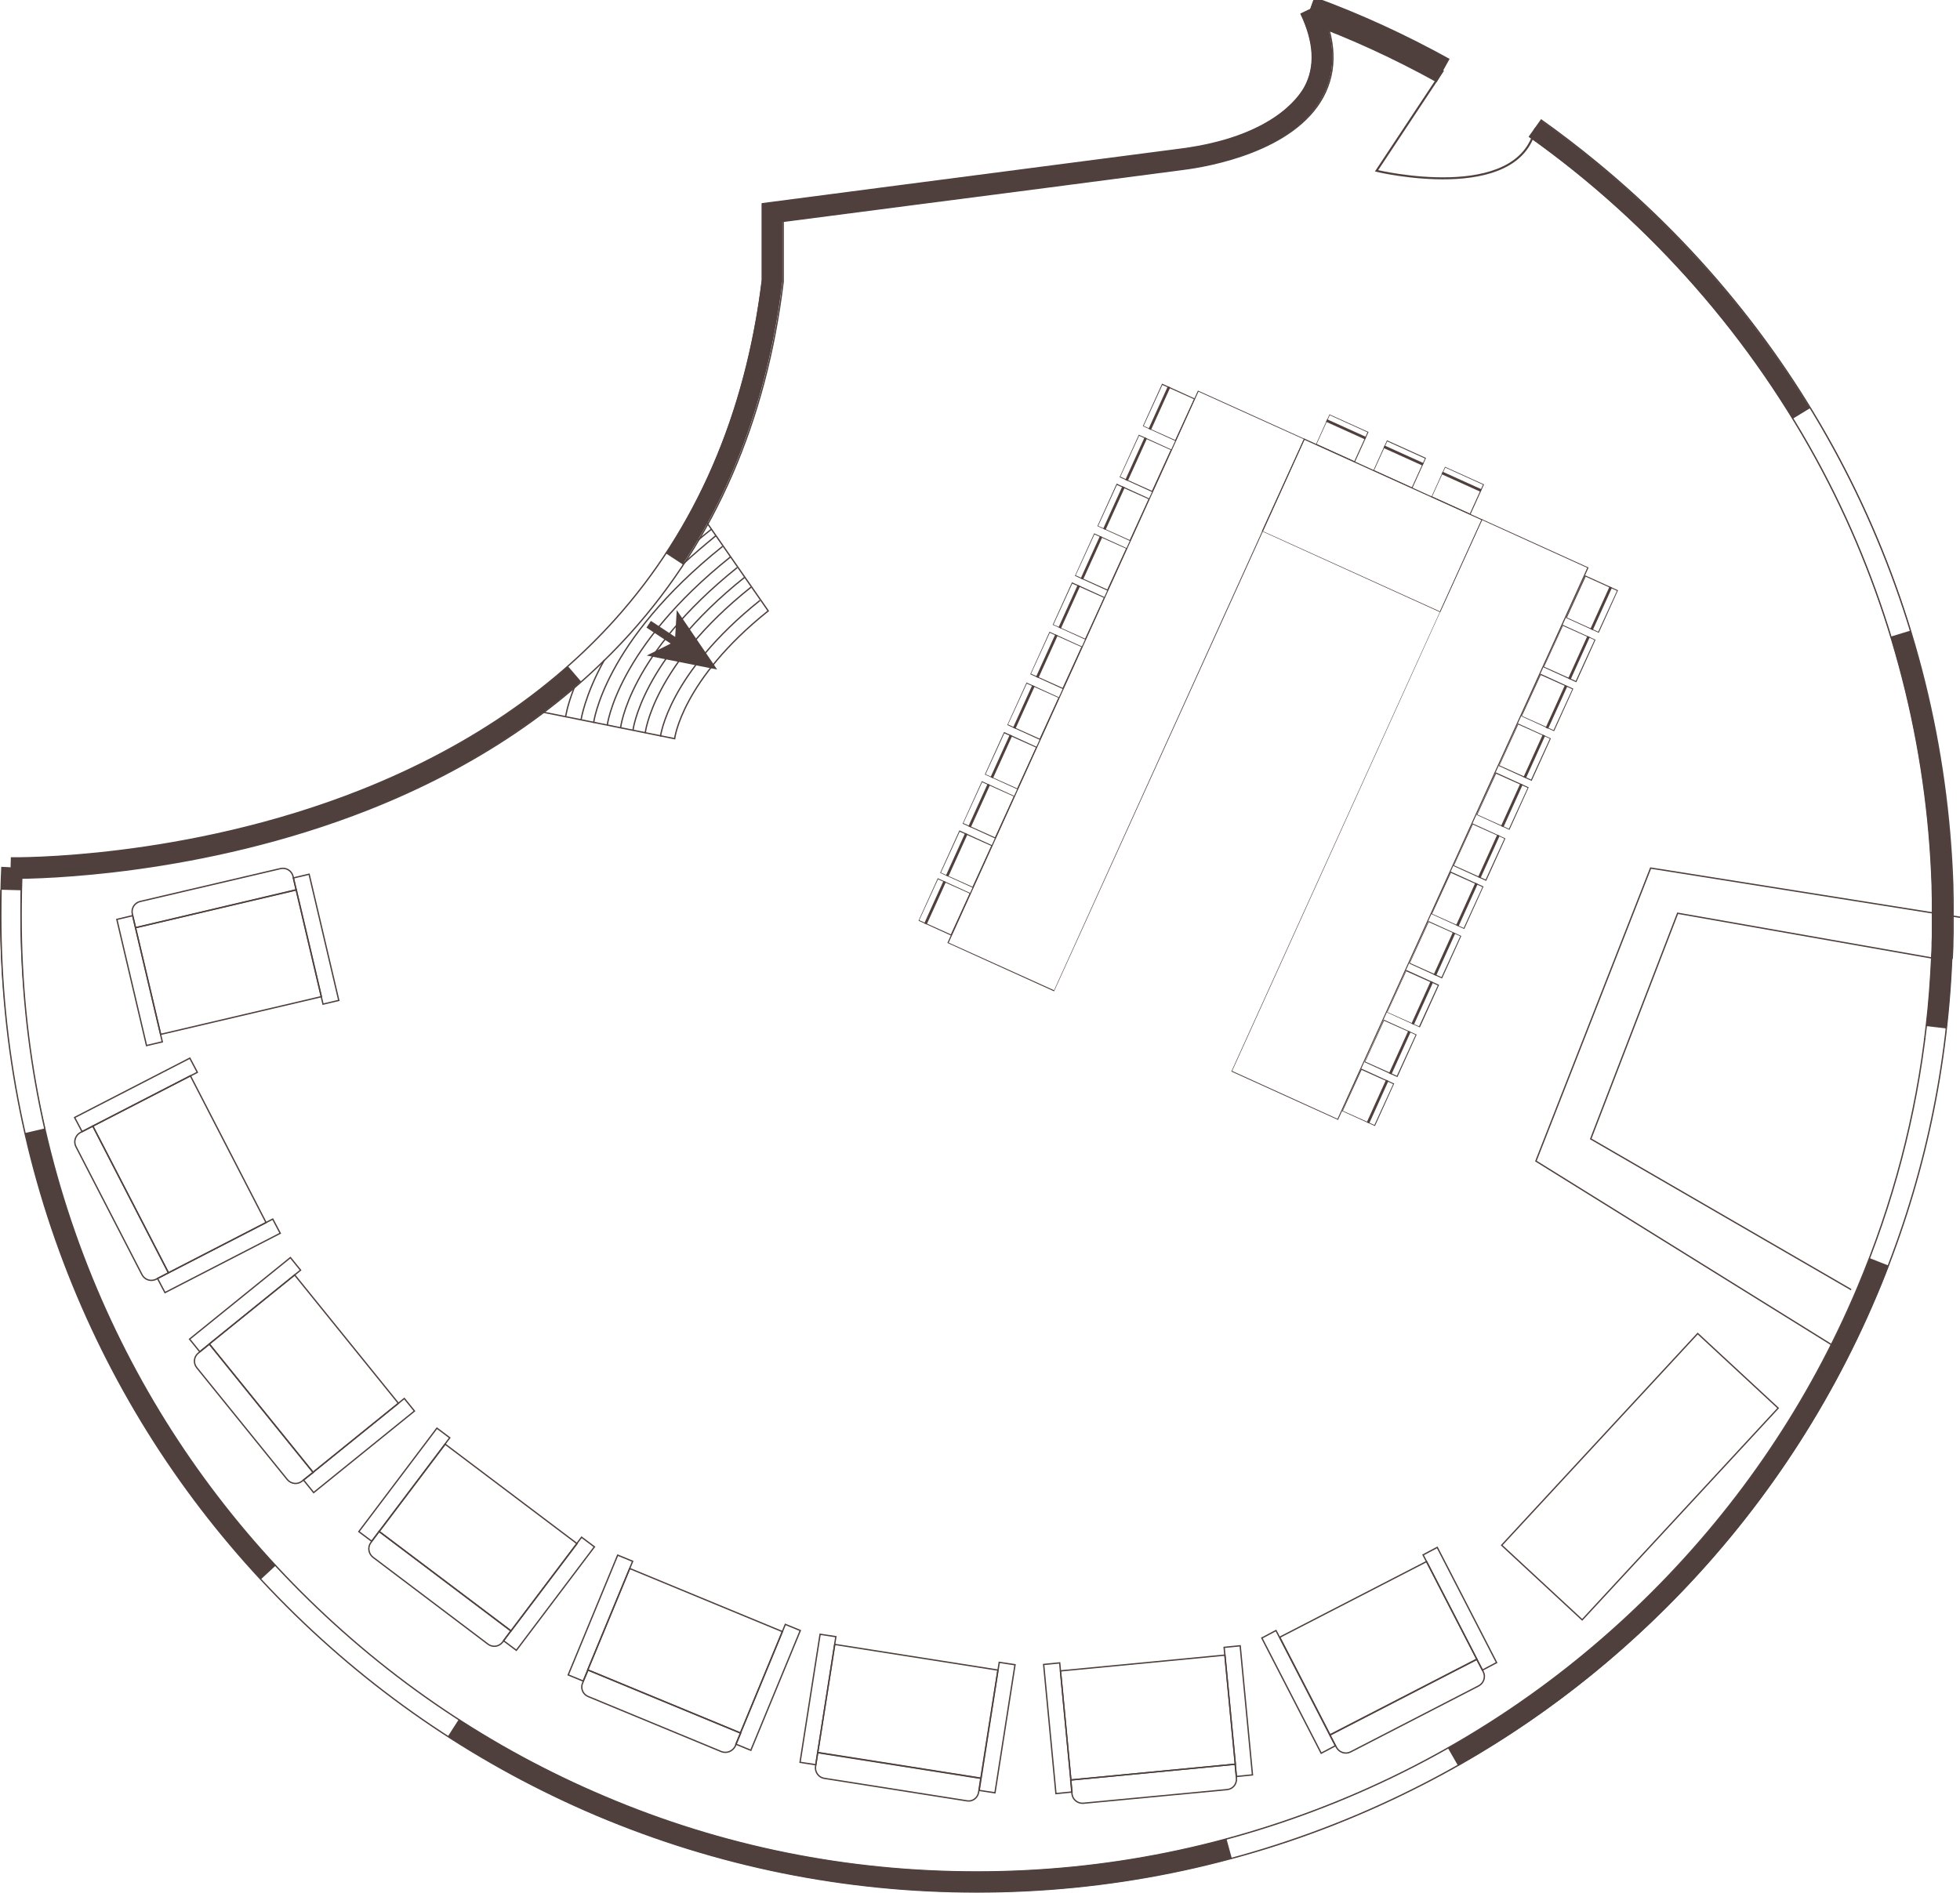 <?xml version="1.0" encoding="utf-8"?>
<!-- Generator: Adobe Illustrator 27.0.0, SVG Export Plug-In . SVG Version: 6.00 Build 0)  -->
<svg version="1.1" id="Шар_1" xmlns="http://www.w3.org/2000/svg" xmlns:xlink="http://www.w3.org/1999/xlink" x="0px" y="0px"
	 viewBox="0 0 733 708" style="enable-background:new 0 0 733 708;" xml:space="preserve">
<style type="text/css">
	.st0{clip-path:url(#SVGID_00000011718365161818625470000010417327249693764261_);}
	.st1{fill:none;stroke:#4F403D;stroke-width:0.5;stroke-miterlimit:10;}
	.st2{fill:#4F403D;}
	.st3{fill:none;stroke:#4F403D;stroke-width:10;stroke-miterlimit:10;}
	.st4{fill:none;stroke:#4F403D;stroke-miterlimit:10;}
	.st5{fill:none;stroke:#4F403D;stroke-width:0.75;stroke-miterlimit:10;}
	.st6{fill:none;stroke:#4F403D;stroke-width:3;stroke-miterlimit:10;}
	.st7{fill:#4F403D;stroke:#4F403D;}
</style>
<g>
	<g>
		<defs>
			<rect id="SVGID_1_" width="733" height="708"/>
		</defs>
		<clipPath id="SVGID_00000111188195781154389790000006523309149087615148_">
			<use xlink:href="#SVGID_1_"  style="overflow:visible;"/>
		</clipPath>
		<g style="clip-path:url(#SVGID_00000111188195781154389790000006523309149087615148_);">
			<path class="st1" d="M5.3,328.5c-0.8,0-1.2,0-1.2,0l0.2-7.6c0.6,0,64.6,1,130.8-25.3c38.7-15.4,70.7-36.9,95-64
				c30.3-33.8,48.8-76.5,55-126.8V76.2l53.6-7c34.3-4.5,68.6-8.9,102.9-13.4c33.8-4.4,44-18.9,46.4-23.2c4.1-7.6,3.6-16.8-1.4-27.4
				l6.9-3.3c6.2,12.9,6.6,24.4,1.3,34.3c-11,20.3-42.6,25.9-52.1,27.1c-34.3,4.5-68.6,9-102.9,13.4l-46.9,6.1v22.3l0,0.2
				c-6.3,52.1-25.5,96.3-57,131.4c-25.2,28-58.1,50.2-98,66C75.1,327.5,14.7,328.5,5.3,328.5L5.3,328.5z"/>
			<path class="st2" d="M702.7,461.1c0.2-0.5,0.4-1,0.5-1.5C703,460.1,702.8,460.6,702.7,461.1z"/>
			<path class="st2" d="M11.7,394.9c-2.5-17.1-3.8-34.6-3.8-52.2c0-6,0.1-12,0.4-17.9l-7.6-0.4c-0.1,2.8-0.2,5.6-0.3,8.4l7.3,0.2
				C7.2,353.8,8.6,374.5,11.7,394.9L11.7,394.9z"/>
			<path class="st2" d="M148,636.1c-0.6-0.4-1.1-0.9-1.7-1.3C146.8,635.2,147.4,635.7,148,636.1z"/>
			<path class="st2" d="M520.4,664.9c0.7-0.4,1.5-0.7,2.2-1.1C521.9,664.1,521.2,664.5,520.4,664.9z"/>
			<path class="st2" d="M523.8,671.7c-0.2,0.1-0.4,0.2-0.6,0.3C523.4,671.9,523.6,671.8,523.8,671.7z"/>
			<path class="st2" d="M152.5,629.9c0.4,0.3,0.8,0.6,1.2,0.9C153.3,630.5,152.9,630.2,152.5,629.9z"/>
			<path class="st2" d="M519.8,665.1c-5.1,2.4-10.2,4.7-15.4,6.9c-44.1,18.6-90.9,28.1-139.1,28.1c-48.3,0-95.1-9.4-139.1-28.1
				c-19.1-8.1-37.3-17.7-54.6-28.9l-4.1,6.4c-6.3-4-12.4-8.2-18.4-12.6c22.9,16.9,47.7,31,74.1,42.2c45,19,92.8,28.7,142.1,28.7
				c32.6,0,64.5-4.2,95.4-12.6l-2-7.3C479.8,682.2,500.2,674.6,519.8,665.1L519.8,665.1z"/>
			<path class="st2" d="M150.9,628.8c-13.5-10.1-26.3-21.2-38.3-33.3C79.8,562.7,54,524.4,36,481.9c-8.2-19.4-14.6-39.4-19.3-59.8
				l-7.3,1.7c-2.1-9.2-3.9-18.5-5.3-27.8c4.5,30.5,12.7,60.2,24.8,88.8c16.6,39.2,39.6,74.8,68.6,106l5.5-5.1
				C117.7,601.5,133.7,615.9,150.9,628.8z"/>
			<path class="st2" d="M730.3,337.4c0-0.3,0-0.7,0-1c0-1.5-0.1-3-0.1-4.5c0-0.2,0-0.5,0-0.7c-0.1-1.7-0.1-3.3-0.2-5c0,0,0,0,0,0
				c-1.4-30.9-6.7-61.2-15.6-90.3l-7.2,2.2c-8.7-28.6-21.1-56-36.7-81.5l6.4-3.9c-21-34.3-47.7-65.3-79.6-91.6h0
				c-6.8-5.6-13.8-11-21-16.1l-4.4,6.2c45.6,32.4,83.5,75.6,109.6,125c24.4,46.2,38.4,97.9,40.8,150.3c0,0,0,0,0,0.1
				c0.1,1.6,0.1,3.3,0.2,4.9c0,0.2,0,0.5,0,0.7c0,1.5,0.1,2.9,0.1,4.4c0,0.3,0,0.7,0,1c0,1.8,0,3.5,0,5.3c0,1.6,0,3.3,0,4.9
				c0,0.3,0,0.7,0,1c0,1.3,0,2.7-0.1,4c0,0.3,0,0.6,0,0.9c0,1.5-0.1,2.9-0.2,4.4c0,0.1,0,0.3,0,0.4c-0.4,8.5-1,16.9-2,25.3h0
				l7.6,0.9c-3.2,28.5-9.8,56.5-19.6,83.3c12.8-35,20.1-71.6,21.7-109.2c0-0.1,0-0.3,0-0.4c0.1-1.5,0.1-3,0.2-4.5c0-0.3,0-0.6,0-0.9
				c0-1.4,0.1-2.7,0.1-4.1c0-0.4,0-0.7,0-1c0-1.7,0-3.3,0-5C730.4,341,730.4,339.2,730.3,337.4L730.3,337.4z"/>
			<path class="st2" d="M699.2,470.6c0-0.1,0-0.1,0.1-0.2c-1.5,3.8-3,7.7-4.6,11.5c-18,42.6-43.8,80.8-76.6,113.6
				c-23,23-48.7,42.5-76.6,58.4l3.8,6.6c-6.3,3.6-12.7,7-19.2,10.2c36.1-17.7,68.8-41.1,97.4-69.7c33.5-33.5,59.8-72.6,78.2-116
				c2.4-5.6,4.6-11.2,6.6-16.9c-0.6,1.8-1.3,3.5-2,5.3L699.2,470.6L699.2,470.6z"/>
			<path class="st2" d="M699.3,470.4c0.4-1,0.8-2,1.1-3.1C700,468.4,699.7,469.4,699.3,470.4z"/>
			<path class="st2" d="M720.4,383.7c-2.7,24.1-7.9,47.8-15.5,70.8C712.5,431.4,717.7,407.8,720.4,383.7L720.4,383.7z"/>
			<path class="st2" d="M703.2,459.6c0.5-1.5,1-3,1.5-4.5C704.2,456.7,703.7,458.1,703.2,459.6z"/>
			<path class="st2" d="M701.3,465c0.5-1.3,0.9-2.6,1.4-3.8C702.2,462.4,701.8,463.7,701.3,465z"/>
			<path class="st2" d="M150.9,628.8c0.5,0.4,1,0.8,1.5,1.2C151.9,629.5,151.4,629.1,150.9,628.8z"/>
			<path class="st2" d="M97.6,590.9L97.6,590.9c14.8,16.1,31.1,30.8,48.7,44c-13.7-10.3-26.8-21.6-39-33.9
				C103.9,597.6,100.7,594.3,97.6,590.9z"/>
			<path class="st2" d="M171.7,643.2c-6.1-3.9-12.1-8.1-18-12.3C159.5,635.1,165.5,639.3,171.7,643.2L171.7,643.2L171.7,643.2z"/>
			<path class="st2" d="M16.9,422.1c-2.1-9-3.8-18-5.2-27.2c1.3,9.1,3,18.2,5.1,27.2L16.9,422.1z"/>
			<path class="st2" d="M0.4,332.9H0.1C-0.4,354,1,375.1,4.1,396c-2.6-17.5-3.8-35.3-3.8-53.2C0.3,339.5,0.3,336.2,0.4,332.9z"/>
			<path class="st2" d="M460.8,695.2L460.8,695.2c21.5-5.7,42.4-13.5,62.4-23.2c-5.2,2.5-10.4,4.8-15.7,7.1
				C492.2,685.6,476.6,690.9,460.8,695.2z"/>
			<path class="st2" d="M541.4,653.8c-6.2,3.5-12.4,6.8-18.8,10C529,660.7,535.3,657.4,541.4,653.8L541.4,653.8L541.4,653.8z"/>
			<path class="st2" d="M526,670.6c-0.8,0.4-1.5,0.7-2.3,1.1C524.5,671.4,525.3,671,526,670.6z"/>
			<path class="st2" d="M714.6,235.8c-8.9-29.2-21.5-57.2-37.5-83.3l-0.1,0.1c15.9,26.1,28.5,54,37.5,83.3L714.6,235.8z"/>
			<path class="st3" d="M489.9,3.6c17.3,6.3,33.9,14,49.8,22.8"/>
			<path class="st2" d="M531,26c-13.7-7.2-28-13.5-42.4-18.8l2.6-7.2c14.8,5.4,29.4,11.9,43.4,19.2L531,26z"/>
			<path class="st2" d="M604.7,221l-7,15.3L586,231l7-15.3L604.7,221z M605.1,220.8l-12.3-5.6l-7.2,15.9l12.3,5.6L605.1,220.8z"/>
			<path class="st4" d="M602.4,219.6l-7.2,15.9"/>
			<path class="st2" d="M596.3,239.4l-7,15.3l-11.8-5.3l7-15.3L596.3,239.4z M596.7,239.3l-12.3-5.6l-7.2,15.9l12.3,5.6L596.7,239.3
				z"/>
			<path class="st4" d="M594.1,238.1l-7.2,15.9"/>
			<path class="st2" d="M588,257.8l-7,15.3l-11.8-5.3l7-15.3L588,257.8z M588.4,257.6l-12.3-5.6l-7.2,15.9l12.3,5.6L588.4,257.6z"/>
			<path class="st4" d="M585.7,256.5l-7.2,15.9"/>
			<path class="st2" d="M579.6,276.3l-7,15.3l-11.8-5.3l7-15.3L579.6,276.3z M580,276.2l-12.3-5.6l-7.2,15.9l12.3,5.6L580,276.2z"/>
			<path class="st4" d="M577.4,275l-7.2,15.9"/>
			<path class="st2" d="M571.3,294.7l-7,15.3l-11.8-5.3l7-15.3L571.3,294.7z M571.7,294.5l-12.3-5.6l-7.2,15.9l12.3,5.6L571.7,294.5
				z"/>
			<path class="st4" d="M569,293.3l-7.2,15.9"/>
			<path class="st2" d="M562.6,313.7l-7,15.3l-11.8-5.3l7-15.3L562.6,313.7z M563,313.6l-12.3-5.6l-7.2,15.9l12.3,5.6L563,313.6z"/>
			<path class="st4" d="M560.4,312.4l-7.2,15.9"/>
			<path class="st2" d="M554.4,331.8l-7,15.3l-11.8-5.3l7-15.3L554.4,331.8z M554.8,331.6l-12.3-5.6l-7.2,15.9l12.3,5.6L554.8,331.6
				z"/>
			<path class="st4" d="M552.2,330.4l-7.2,15.9"/>
			<path class="st2" d="M546.1,350.2l-7,15.3l-11.8-5.3l7-15.3L546.1,350.2z M546.5,350.1l-12.3-5.6l-7.2,15.9l12.3,5.6L546.5,350.1
				z"/>
			<path class="st4" d="M543.8,348.9l-7.2,15.9"/>
			<path class="st2" d="M537.7,368.6l-7,15.3l-11.8-5.3l7-15.3L537.7,368.6z M538.2,368.4l-12.3-5.6l-7.2,15.9l12.3,5.6L538.2,368.4
				z"/>
			<path class="st4" d="M535.5,367.2l-7.2,15.9"/>
			<path class="st2" d="M529.4,387.1l-7,15.3l-11.8-5.3l7-15.3L529.4,387.1z M529.8,387l-12.3-5.6l-7.2,15.9l12.3,5.6L529.8,387z"/>
			<path class="st4" d="M527.1,385.8l-7.2,15.9"/>
			<path class="st2" d="M521,405.5l-7,15.3l-11.8-5.3l7-15.3L521,405.5z M521.4,405.3l-12.3-5.6l-7.2,15.9l12.3,5.6L521.4,405.3z"/>
			<path class="st4" d="M518.8,404.1l-7.2,15.9"/>
			<path class="st2" d="M404.4,242l-7,15.3l-11.8-5.3l7-15.3L404.4,242z M404.8,241.9l-12.3-5.6l-7.2,15.9l12.3,5.6L404.8,241.9z"/>
			<path class="st4" d="M387.9,253.4l7.2-15.9"/>
			<path class="st2" d="M412.8,223.6l-7,15.3l-11.8-5.3l7-15.3L412.8,223.6z M413.2,223.4l-12.3-5.6l-7.2,15.9l12.3,5.6L413.2,223.4
				z"/>
			<path class="st4" d="M396.3,234.9l7.2-15.9"/>
			<path class="st2" d="M421.1,205.2l-7,15.3l-11.8-5.3l7-15.3L421.1,205.2z M421.5,205.1l-12.3-5.6l-7.2,15.9l12.3,5.6L421.5,205.1
				z"/>
			<path class="st4" d="M404.6,216.6l7.2-15.9"/>
			<path class="st2" d="M429.5,186.7l-7,15.3l-11.8-5.3l7-15.3L429.5,186.7z M429.9,186.5l-12.3-5.6l-7.2,15.9l12.3,5.6L429.9,186.5
				z"/>
			<path class="st4" d="M413,198l7.2-15.9"/>
			<path class="st2" d="M370.7,316.4l-7,15.3l-11.8-5.3l7-15.3L370.7,316.4z M371.1,316.2l-12.3-5.6l-7.2,15.9l12.3,5.6L371.1,316.2
				z"/>
			<path class="st4" d="M354.2,327.7l7.2-15.9"/>
			<path class="st2" d="M362.6,334.2l-7,15.3l-11.8-5.3l7-15.3L362.6,334.2z M363,334.1l-12.3-5.6l-7.2,15.9l12.3,5.6L363,334.1z"/>
			<path class="st4" d="M346.1,345.6l7.2-15.9"/>
			<path class="st2" d="M379.1,297.9l-7,15.3l-11.8-5.3l7-15.3L379.1,297.9z M379.5,297.8l-12.3-5.6l-7.2,15.9l12.3,5.6L379.5,297.8
				z"/>
			<path class="st4" d="M362.6,309.3l7.2-15.9"/>
			<path class="st2" d="M387.4,279.6l-7,15.3l-11.8-5.3l7-15.3L387.4,279.6z M387.8,279.4l-12.3-5.6l-7.2,15.9l12.3,5.6L387.8,279.4
				z"/>
			<path class="st4" d="M370.9,290.9l7.2-15.9"/>
			<path class="st2" d="M395.8,261l-7,15.3l-11.8-5.3l7-15.3L395.8,261z M396.2,260.9l-12.3-5.6l-7.2,15.9l12.3,5.6L396.2,260.9z"/>
			<path class="st4" d="M379.3,272.4l7.2-15.9"/>
			<path class="st2" d="M437.8,168.3l-7,15.3l-11.8-5.3l7-15.3L437.8,168.3z M438.2,168.2l-12.3-5.6l-7.2,15.9l12.3,5.6L438.2,168.2
				z"/>
			<path class="st4" d="M421.3,179.7l7.2-15.9"/>
			<path class="st2" d="M446.5,149.3l-7,15.3l-11.8-5.3l7-15.3L446.5,149.3z M446.9,149.1l-12.3-5.6l-7.2,15.9l12.3,5.6L446.9,149.1
				z"/>
			<path class="st4" d="M430,160.6l7.2-15.9"/>
			<path class="st2" d="M593.6,212.4l-93.4,206.1l-39.4-17.9l93.4-206.1L593.6,212.4z M594.1,212.3l-39.9-18.1l-93.7,206.6
				l39.9,18.1L594.1,212.3z"/>
			<path class="st2" d="M487.6,164.3l-93.4,206.1l-39.4-17.8l93.4-206.1L487.6,164.3z M488,164.2L448,146.1l-93.7,206.6l39.9,18.1
				L488,164.2z"/>
			<path class="st2" d="M554,194.5l-15.5,34.2l-66.2-30l15.5-34.2L554,194.5z M554.4,194.3L487.7,164l-15.8,34.7l66.7,30.3
				L554.4,194.3z"/>
			<path class="st2" d="M511.4,161.7l-4.9,10.8l-14.1-6.4l4.9-10.8L511.4,161.7z M511.8,161.6l-14.6-6.6l-5.1,11.3l14.6,6.6
				L511.8,161.6z"/>
			<path class="st4" d="M496.1,157.3l14.6,6.6"/>
			<path class="st2" d="M532.9,171.5l-4.9,10.8l-14.1-6.4l4.9-10.8L532.9,171.5z M533.3,171.3l-14.6-6.6l-5.1,11.3l14.6,6.6
				L533.3,171.3z"/>
			<path class="st4" d="M517.6,167.1l14.6,6.6"/>
			<path class="st2" d="M554.6,181.3l-4.9,10.8l-14.1-6.4l4.9-10.8L554.6,181.3z M555,181.2l-14.6-6.6l-5.1,11.3l14.6,6.6L555,181.2
				z"/>
			<path class="st4" d="M539.3,176.9l14.6,6.6"/>
			<path class="st1" d="M110.8,332.8L50.7,347l9.4,39.9l60.1-14.1L110.8,332.8z"/>
			<path class="st1" d="M52.4,337.2l52.5-12.3c2.1-0.5,4.2,0.8,4.7,2.9l1.2,5.1L50.7,347l-1.2-5.1C49,339.8,50.3,337.7,52.4,337.2z"
				/>
			<path class="st1" d="M115.6,327l-5.9,1.4l11.1,47.2l5.9-1.4L115.6,327z"/>
			<path class="st1" d="M49.6,342.5l-5.9,1.4l11.1,47.2l5.9-1.4L49.6,342.5z"/>
			<path class="st1" d="M78.3,502.7l38.8,48l31.9-25.8l-38.8-48L78.3,502.7z"/>
			<path class="st1" d="M107.5,553.5l-33.9-41.9c-1.4-1.7-1.1-4.2,0.6-5.5l4.1-3.3l38.8,48L113,554
				C111.3,555.4,108.9,555.1,107.5,553.5L107.5,553.5z"/>
			<path class="st1" d="M70.9,500.9l3.8,4.7l37.7-30.5l-3.8-4.7L70.9,500.9z"/>
			<path class="st1" d="M113.5,553.6l3.8,4.7l37.7-30.5l-3.8-4.7L113.5,553.6z"/>
			<path class="st1" d="M34.7,421.2L63,476.1l36.5-18.8l-28.3-54.9L34.7,421.2z"/>
			<path class="st1" d="M53.1,476.8l-24.7-47.9c-1-1.9-0.2-4.3,1.7-5.3l4.6-2.4L63,476.1l-4.6,2.4C56.4,479.5,54.1,478.7,53.1,476.8
				z"/>
			<path class="st1" d="M27.9,418l2.8,5.3l43.1-22.2l-2.8-5.3L27.9,418z"/>
			<path class="st1" d="M58.9,478.2l2.8,5.3l43.1-22.2L102,456L58.9,478.2z"/>
			<path class="st1" d="M141.8,572.9l49.3,37.2l24.7-32.7l-49.3-37.2L141.8,572.9z"/>
			<path class="st1" d="M182.5,615l-43-32.5c-1.7-1.3-2.1-3.8-0.8-5.5l3.1-4.2l49.3,37.2l-3.1,4.2C186.6,616,184.2,616.3,182.5,615
				L182.5,615z"/>
			<path class="st1" d="M134.2,572.9l4.8,3.6l29.2-38.7l-4.8-3.6L134.2,572.9z"/>
			<path class="st1" d="M188.3,613.7l4.8,3.6l29.2-38.7l-4.8-3.6L188.3,613.7z"/>
			<path class="st1" d="M219.8,624.6l57.1,23.6l15.7-37.9l-57.1-23.6L219.8,624.6z"/>
			<path class="st1" d="M269.8,655.2L220,634.6c-2-0.8-3-3.1-2.1-5.1l2-4.8l57.1,23.6l-2,4.8C274.1,655,271.8,656,269.8,655.2
				L269.8,655.2z"/>
			<path class="st1" d="M212.5,626.5l5.6,2.3l18.5-44.8l-5.6-2.3L212.5,626.5z"/>
			<path class="st1" d="M275.2,652.4l5.6,2.3l18.5-44.8l-5.6-2.3L275.2,652.4z"/>
			<path class="st1" d="M305.8,655.6l61,9.6l6.4-40.5l-61-9.6L305.8,655.6z"/>
			<path class="st1" d="M361.6,673.6l-53.3-8.4c-2.1-0.3-3.6-2.3-3.3-4.5l0.8-5.2l61,9.6l-0.8,5.2
				C365.7,672.5,363.7,674,361.6,673.6L361.6,673.6z"/>
			<path class="st1" d="M299.2,659.2l5.9,0.9l7.5-47.9l-5.9-0.9L299.2,659.2z"/>
			<path class="st1" d="M366.2,669.7l5.9,0.9l7.5-47.9l-5.9-0.9L366.2,669.7z"/>
			<path class="st1" d="M400.5,665.8l61.5-5.9l-3.9-40.8l-61.5,5.9L400.5,665.8z"/>
			<path class="st1" d="M458.9,669.4l-53.7,5.1c-2.2,0.2-4.1-1.4-4.3-3.5l-0.5-5.2l61.5-5.9l0.5,5.2
				C462.6,667.3,461.1,669.2,458.9,669.4L458.9,669.4z"/>
			<path class="st1" d="M394.9,670.9l6-0.6l-4.6-48.3l-6,0.6L394.9,670.9z"/>
			<path class="st1" d="M462.4,664.5l6-0.6l-4.6-48.3l-6,0.6L462.4,664.5z"/>
			<path class="st1" d="M497.4,648.9l54.9-28.3l-18.8-36.5l-54.9,28.3L497.4,648.9z"/>
			<path class="st1" d="M553,630.6l-47.9,24.7c-1.9,1-4.3,0.2-5.3-1.7l-2.4-4.6l54.9-28.3l2.4,4.6
				C555.7,627.2,554.9,629.6,553,630.6L553,630.6z"/>
			<path class="st1" d="M494.1,655.8l5.3-2.8l-22.2-43.1l-5.3,2.8L494.1,655.8z"/>
			<path class="st1" d="M554.4,624.7l5.3-2.8l-22.2-43.1l-5.3,2.8L554.4,624.7z"/>
			<path class="st1" d="M591.7,605.9l73.3-79.2l-30.1-27.9L561.6,578L591.7,605.9z"/>
			<path class="st2" d="M220.4,252.1c0.5-0.4,1-0.9,1.4-1.3C221.4,251.3,220.9,251.7,220.4,252.1z"/>
			<path class="st2" d="M225.5,247.3c3.5-3.4,6.9-6.9,10.1-10.5c1.5-1.6,2.9-3.3,4.3-4.9C235.4,237.2,230.6,242.4,225.5,247.3
				L225.5,247.3z"/>
			<path class="st2" d="M217.8,254.5c0.4-0.3,0.8-0.7,1.2-1C218.6,253.8,218.2,254.2,217.8,254.5z"/>
			<path class="st2" d="M212.4,249.2c0.2-0.1,0.3-0.3,0.5-0.4c-21.5,19.2-47.6,34.9-77.8,46.8C68.7,321.9,4.8,320.9,4.2,320.9
				L4,328.5c0,0,0.5,0,1.2,0c9.4,0,69.8-1,132.3-25.7c30.9-12.2,57.6-28.3,79.8-47.9L212.4,249.2z"/>
			<path class="st2" d="M242.3,229.1c-0.6,0.7-1.1,1.4-1.7,2.1C241.1,230.5,241.7,229.8,242.3,229.1z"/>
			<path class="st2" d="M213.7,248c0.6-0.5,1.1-1,1.7-1.5C214.8,247,214.2,247.5,213.7,248z"/>
			<path class="st2" d="M223,249.8c0.7-0.6,1.3-1.3,2-1.9C224.4,248.5,223.7,249.1,223,249.8z"/>
			<path class="st2" d="M232.2,229.2C232.2,229.2,232.2,229.2,232.2,229.2C232.2,229.2,232.2,229.2,232.2,229.2z"/>
			<path class="st2" d="M237.3,223.1c-0.3,0.4-0.6,0.8-0.9,1.2C236.7,223.8,237,223.5,237.3,223.1z"/>
			<path class="st2" d="M240.6,218.9c-0.6,0.8-1.3,1.7-1.9,2.5C239.3,220.6,239.9,219.7,240.6,218.9z"/>
			<path class="st2" d="M247,223.1c-0.3,0.4-0.6,0.7-0.8,1.1C246.4,223.8,246.7,223.4,247,223.1z"/>
			<path class="st2" d="M249.5,219.7C249.5,219.7,249.5,219.7,249.5,219.7C249.5,219.7,249.5,219.7,249.5,219.7z"/>
			<path class="st2" d="M493.3,1.9l-6.9,3.3c5.1,10.6,5.6,19.8,1.4,27.4c-2.3,4.3-12.6,18.8-46.4,23.2c-34.3,4.5-68.6,9-102.9,13.4
				l-53.6,7v28.5c-5.4,44.1-20.2,82.2-44.1,113.7c2.8-3.7,5.6-7.6,8.1-11.5l6.4,4.2c19.9-30.2,32.4-65.6,37.3-105.8l0-0.2V82.9
				l46.9-6.1c34.3-4.5,68.6-8.9,102.9-13.4c9.4-1.2,41.1-6.8,52.1-27.1C499.9,26.4,499.5,14.8,493.3,1.9L493.3,1.9z"/>
			<path class="st1" d="M733,343.1l-115.7-18.4l-42.9,109.6l110.9,68.9"/>
			<path class="st1" d="M726.2,359l-98.8-17.4L594.9,426l97.4,56.4"/>
			<path class="st5" d="M539.7,26.3l-24.9,37.6c0,0,53.1,12.7,59.4-15.9"/>
			<path class="st1" d="M201.2,266l51.1,10.3c0,0,2.6-21.9,35-47.8l-25.1-36.1"/>
			<path class="st1" d="M247,275.5c0,0,2.7-23.3,37.2-50.9"/>
			<path class="st1" d="M241.3,274.2c0,0,2.7-25.2,39.6-54.6"/>
			<path class="st1" d="M236.7,273.3c0,0,2.9-26.3,41.7-57.3"/>
			<path class="st1" d="M232.1,272.2c0,0,2.9-27.3,43.6-59.9"/>
			<path class="st1" d="M227.1,271.3c0,0,3.4-28.9,46.1-63"/>
			<path class="st1" d="M222,270.4c0,0,3.6-30.3,48.2-66"/>
			<path class="st1" d="M255.3,211.1c3.8-3.5,7.9-7,12.4-10.7"/>
			<path class="st1" d="M261.1,202c1.6-1.3,3.2-2.7,4.9-4"/>
			<path class="st1" d="M217.3,269.3c0,0,1.3-9.1,8.7-22.4"/>
			<path class="st1" d="M211.5,268.3c0,0,0.5-4.1,3.3-11.2"/>
			<path class="st1" d="M730.1,358.3c0.1-1.5,0.1-3,0.2-4.5c0-0.3,0-0.6,0-0.9c0-1.4,0.1-2.7,0.1-4.1c0-0.4,0-0.7,0-1
				c0-1.7,0-3.3,0-5c0-1.8,0-3.6,0-5.4c0-0.3,0-0.7,0-1c0-1.5-0.1-3-0.1-4.5c0-0.2,0-0.4,0-0.7c-0.1-1.7-0.1-3.3-0.2-5c0,0,0,0,0,0
				C725.3,223,677.6,127.1,597.4,61h0c-6.8-5.6-13.8-11-21-16.1l-4.4,6.2c45.6,32.4,83.5,75.6,109.6,125
				c24.4,46.2,38.4,97.9,40.8,150.3c0,0,0,0,0,0.1c0.1,1.6,0.1,3.3,0.2,4.9c0,0.2,0,0.5,0,0.7c0,1.5,0.1,2.9,0.1,4.4
				c0,0.3,0,0.7,0,1c0,1.8,0,3.5,0,5.3c0,1.6,0,3.3,0,4.9c0,0.3,0,0.7,0,1c0,1.3,0,2.7-0.1,4c0,0.3,0,0.6,0,0.9
				c0,1.5-0.1,2.9-0.2,4.4c0,0.1,0,0.3,0,0.4c-0.4,8.5-1,16.9-2,25.3h0c-3.8,33.8-12.5,66.7-25.8,98.2
				c-18,42.6-43.8,80.8-76.6,113.6c-32.8,32.8-71,58.6-113.6,76.6c-44.1,18.6-90.9,28.1-139.1,28.1c-48.3,0-95.1-9.4-139.1-28.1
				c-42.6-18-80.8-43.8-113.6-76.6C79.8,562.7,54,524.5,36,481.9C17.4,437.8,7.9,391,7.9,342.8c0-6,0.1-12,0.4-17.9l-7.6-0.4
				c-0.3,6-0.4,12.2-0.4,18.2c0,49.3,9.7,97.1,28.7,142.1c18.4,43.5,44.7,82.5,78.2,116c33.5,33.5,72.6,59.8,116,78.2
				c45,19,92.8,28.7,142.1,28.7s97.1-9.7,142.1-28.7c43.5-18.4,82.5-44.7,116-78.2c33.5-33.5,59.8-72.6,78.2-116
				c17-40.1,26.5-82.5,28.3-126.1C730.1,358.6,730.1,358.5,730.1,358.3L730.1,358.3z"/>
			<path class="st6" d="M242.6,233.5l10.9,7.2"/>
			<path class="st7" d="M253.5,229.7l13.6,20l-23.7-4.7l9.2-4.6l0.3-0.1l0-0.3L253.5,229.7z"/>
		</g>
	</g>
</g>
</svg>
